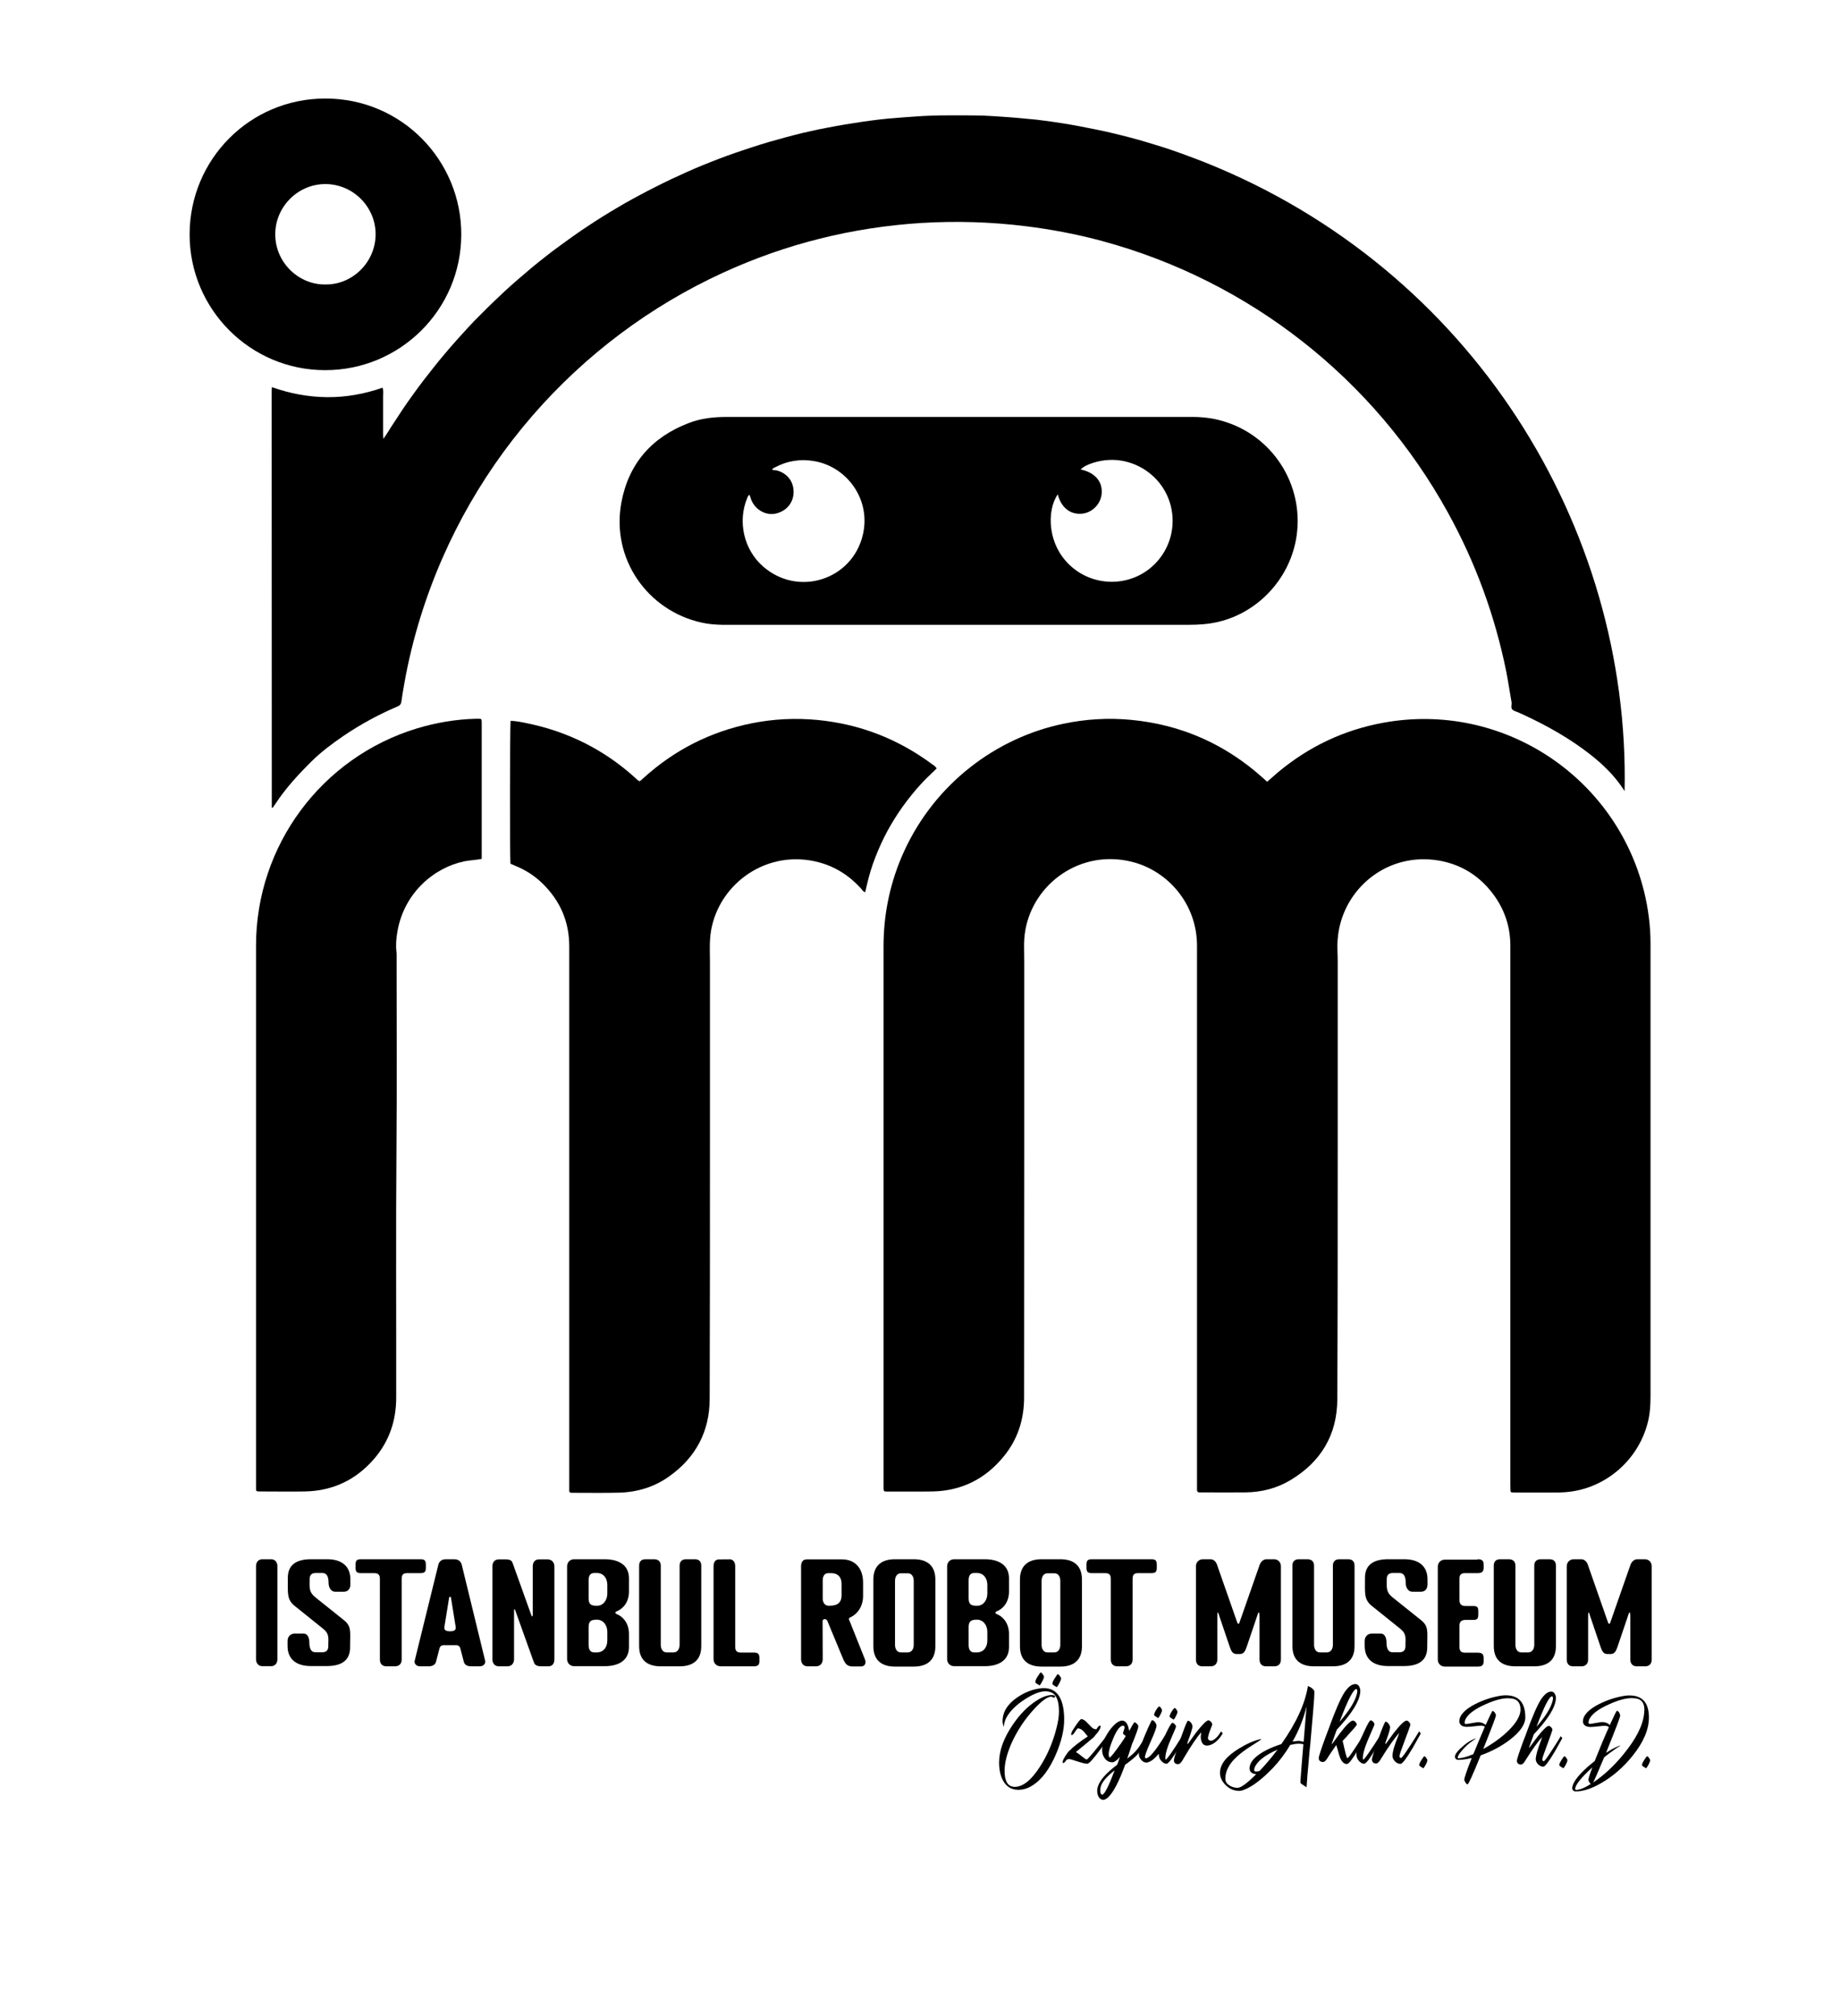 <svg width="100%" height="100%" version="1.1" viewBox="0 0 1377 1508.1" xmlns="http://www.w3.org/2000/svg">
    <g>
        <path class="st0" d="M948.3,584.8c2.8-2.5,5.3-4.7,7.9-6.9c23.2-19.4,49.5-31.9,79.3-37.3c88.5-16,173.3,39.8,194.8,126 c3.2,12.9,4.9,26.1,4.9,39.4c0,2.7,0,5.4,0,8.2c0,110,0,220.1,0,330.1c0,6.9-0.4,13.7-2.2,20.4c-7.4,28-31.1,47.6-57.4,51.1 c-3.7,0.5-7.3,0.7-11,0.7c-9.9,0-19.8,0-29.7,0c-1.1,0-2.2,0-3.4-0.1c-0.7,0-1.1-0.5-1.1-1.2c0-1.6-0.1-3.2-0.1-4.8 c0-134.3,0-268.7,0-403c0-13.3-3.8-25.5-11.4-36.5c-10.4-14.9-24.6-24.2-42.4-27.2c-36.8-6.1-68.3,18.8-74.5,51.9 c-0.9,4.9-1.3,9.8-1.1,14.8c0.1,3,0.2,6.1,0.2,9.1c0,46.4,0,92.8,0,139.1c0,62.7,0,125.4-0.3,188.1c-0.1,26.6-12.2,46.8-35,60.5 c-10.3,6.2-21.8,9.1-33.8,9.2c-10.7,0.1-21.4,0-32.1,0c-0.8,0-1.6,0-2.4,0c-1.2,0-1.7-0.7-1.7-1.8c0-1.6,0-3.2,0-4.8 c0-128.9,0-257.8,0-386.7c0-5.1,0-10.2,0-15.4c0.1-31.7-22-56.2-48.3-62.9c-38.6-9.9-74.1,16-80.2,51.2c-0.8,4.6-1,9.2-0.9,13.9 c0,3.5,0.1,7,0.1,10.6c0,44.8,0,89.6,0,134.3c0,63.5-0.1,127-0.1,190.5c0,16.6-4.8,31.6-15.4,44.4c-13.6,16.6-31.3,25.5-52.8,26 c-11.2,0.2-22.4,0-33.6,0.1c-0.3,0-0.6,0-1,0c-2-0.1-2.3-0.3-2.4-2.1c0-0.3,0-0.6,0-1c0-0.6,0-1.3,0-1.9c0-134.2,0-268.4,0-402.6 c0-25,5.1-48.9,15.5-71.6c23.3-50.7,69-84.8,119.2-95.2c16.7-3.5,33.5-4.5,50.5-2.9c37.9,3.6,70.8,18.3,99,43.7 C946.4,583.2,947.3,583.9,948.3,584.8z"></path>
        <path class="st0" d="M1215.8,591.9c-0.2-0.4-0.4-0.8-0.7-1.2c-6.7-10.3-15.4-18.8-25-26.3c-15.7-12.3-33-21.9-51-30.2 c-0.7-0.3-1.5-0.6-2.2-1c-1.7-0.8-3.9-1.2-5.1-2.4c-1.4-1.4-0.3-3.7-0.6-5.5c-1.4-7.7-2.5-15.5-4-23.1 c-8.5-41.8-23-81.4-43.6-118.7C1028.4,283.3,935,210.1,824.8,180.3c-18.8-5.1-38-8.7-57.3-11.1c-26-3.2-52-4-78.1-2.4 c-51.7,3.3-101.2,15.6-148.3,37.2c-108.3,49.6-195.7,146-230.1,270.1c-4.6,16.6-8.1,33.5-10.6,50.6c-0.3,2.1-1.1,3-2.9,3.8 c-14.2,6-27.6,13.3-40.3,21.9c-8.5,5.8-16.7,11.9-24,19.1c-9.9,9.8-19.3,20-27,31.7c-0.6,0.9-1.3,1.8-1.9,2.8 c-0.1,0.1-0.2,0.1-0.3,0.2c-0.2,0-0.4,0-0.5-0.1c-0.1-0.1-0.1-0.3-0.1-0.4c0-103.6-0.1-207.3-0.1-310.9c0-0.9,0.1-1.9,0.2-3.2 c13.5,4.8,27.3,7.4,41.4,7.5c14.2,0.1,27.9-2.4,41.5-7.1c0.6,2.4,0.3,4.4,0.3,6.5c0,2.1,0,4.2,0,6.2c0,2.1,0,4.2,0,6.2s0,4.2,0,6.2 c0,2.1,0,4.2,0,6.2c0,2-0.1,4,0.2,7c3.1-4.3,5.1-8,7.5-11.5c2.4-3.6,4.7-7.2,7.1-10.8c2.5-3.7,5.1-7.4,7.7-11 c2.5-3.5,5.1-7,7.7-10.4c2.6-3.4,5.3-6.8,8-10.2c2.7-3.4,5.4-6.7,8.2-10c2.8-3.3,5.6-6.6,8.5-9.8c3-3.3,6-6.7,9-9.9 c2.9-3.2,5.9-6.3,9-9.3c3-3.1,6.1-6.1,9.2-9.1c3.1-3,6.3-6,9.4-8.9c3.2-2.9,6.4-5.8,9.7-8.6c3.4-2.9,6.8-5.8,10.2-8.7 c3.3-2.7,6.7-5.5,10.1-8.1c3.4-2.7,6.8-5.3,10.3-7.8c3.5-2.6,7-5.1,10.5-7.6c3.5-2.5,7.1-4.9,10.7-7.3c3.7-2.5,7.5-4.9,11.3-7.3 c3.7-2.3,7.3-4.5,11.1-6.7c3.7-2.2,7.4-4.4,11.2-6.4c3.8-2.1,7.6-4.1,11.4-6.1c3.8-2,7.7-3.9,11.5-5.8c4-2,8.1-3.9,12.1-5.7 c3.9-1.8,7.8-3.6,11.8-5.3c4-1.7,8-3.3,12-4.9c4-1.6,8-3.1,12.1-4.6c4.2-1.5,8.4-3,12.7-4.4c4.1-1.4,8.2-2.7,12.3-4 c4.1-1.3,8.3-2.5,12.4-3.6c4.1-1.2,8.3-2.3,12.5-3.4c4.2-1.1,8.4-2.1,12.6-3c4.4-1,8.7-1.9,13.1-2.7c4.2-0.8,8.5-1.6,12.7-2.3 c4.3-0.7,8.5-1.3,12.8-2c4.3-0.6,8.5-1.2,12.8-1.7c4.3-0.5,8.6-0.9,12.9-1.2c4.5-0.4,8.9-0.7,13.4-1c4.3-0.3,8.6-0.6,12.9-0.7 c4.3-0.2,8.6-0.2,13-0.2c4.3,0,8.6,0,13,0c4.3,0,8.6,0.1,13,0.2c4.5,0.2,8.9,0.5,13.4,0.8c4.3,0.3,8.6,0.6,12.9,1 c4.3,0.4,8.6,0.8,12.9,1.2c4.3,0.5,8.6,1.1,12.8,1.7c4.3,0.6,8.5,1.3,12.8,2c4.4,0.8,8.8,1.6,13.2,2.5c4.2,0.8,8.5,1.7,12.7,2.6 c4.2,0.9,8.4,2,12.6,3c4.2,1.1,8.4,2.1,12.5,3.3c4.1,1.2,8.3,2.4,12.4,3.7c4.3,1.3,8.5,2.6,12.8,4.1c4.1,1.4,8.1,2.9,12.2,4.4 c4,1.5,8.1,3,12.1,4.6C1101.5,201.2,1220,394.2,1215.8,591.9z"></path>
        <path class="st0" d="M382,645.9c-0.5-4.9-0.4-102.7,0.1-106.7c4.3,0.2,8.5,1,12.6,1.9c30.6,6.3,57.5,19.8,80.7,40.8 c0.7,0.6,1.4,1.3,2.1,1.9c0.7,0.6,1.4,0.7,2.1,0c0.7-0.6,1.4-1.3,2.1-1.9c23.2-21,50.1-34.6,80.7-40.8c16.4-3.3,32.9-4.1,49.6-2.5 c31.5,3.1,59.8,14.1,85.2,32.8c1.3,0.9,2.7,1.7,3.8,3.4c-5.1,4.9-10.3,9.8-14.9,15.2c-4.8,5.6-9.3,11.4-13.4,17.5 c-4,6-7.7,12.2-10.9,18.6c-3.3,6.6-6.1,13.3-8.6,20.3c-2.4,6.8-4.1,13.8-5.7,21c-1.7-0.4-2.3-1.8-3.2-2.8 c-8.7-9.6-19.2-16.3-31.7-19.6c-38.4-10.1-74.4,15.7-80.5,51.3c-0.8,4.6-0.9,9.2-0.9,13.9c0,3.2,0.1,6.4,0.1,9.6 c0,46.2,0,92.4,0,138.7c0,62.7,0,125.4-0.2,188.1c-0.1,24.4-10.5,43.8-30.4,57.9c-11.1,7.9-23.7,11.7-37.3,12.1 c-11.5,0.3-23,0.1-34.5,0.1c-0.5,0-1,0-1.4,0c-0.9-0.1-1.5-0.5-1.5-1.5c0-1.6,0-3.2,0-4.8c0-134.2,0-268.4,0-402.5 c0-18.4-6.7-33.9-19.8-46.8c-5.9-5.8-12.7-10.2-20.3-13.3c-1.2-0.5-2.4-1-3.5-1.5C382.2,646.2,382.1,646,382,645.9z"></path>
        <path class="st1" d="M860.4,311.9c10.7,0,21.4,0,32.1,0c8.7,0,17.2,1.2,25.5,4c36.6,12.2,59,49.7,51.8,88.2 c-5.6,29.7-28.7,54.2-58.1,61.1c-7.2,1.7-14.5,2.2-21.9,2.2c-115,0-229.9,0-344.9,0c-1.4,0-2.9,0-4.3,0c-5.3-0.1-10.5-0.5-15.7-1.7 c-40.1-8.9-67.9-47.6-59.8-90.2c5.5-28.9,22.9-48.6,50.5-59.1c9.1-3.5,18.6-4.5,28.2-4.5c57.9,0,115.8,0,173.6,0 C765.1,311.9,812.7,311.9,860.4,311.9z M580.6,351.8c6.3,1.2,13.2,6.4,13.3,16c0.1,7.8-4.9,14.5-13.4,16.4 c-7.4,1.6-15.2-2.8-18.2-10.1c-0.5-1.2-0.8-2.4-1.2-3.6c-0.1-0.1-0.7-0.2-0.8-0.1c-0.4,0.7-0.8,1.4-1.1,2.1 c-7.3,17.6-2.6,38.6,11.8,51.2c26.3,23.1,66.7,10.1,74.7-23.5c6.3-26.2-11.5-50.8-36-55.2c-10.6-1.9-20.6-0.3-30.1,4.8 c-0.7,0.4-1.5,0.5-1.6,1.6C578.7,351.9,579.7,351.6,580.6,351.8z M802.3,424.3c18.9,16.1,47.4,14.2,63.8-4.4 c16.6-18.8,15-47.5-3.7-64.2c-6-5.3-12.8-8.8-20.6-10.6c-8-1.8-15.9-1.3-23.7,1.1c-4.7,1.5-7.4,3-9.4,5 c10.5,2.2,16.3,8.7,15.8,17.6c-0.5,8.1-7,14.8-15,15.5c-8.7,0.7-15.4-4.7-17.9-14.5C783.3,381.6,783.3,408.1,802.3,424.3z"></path>
        <path class="st0" d="M360.5,642.5c-4.6,0.9-8.8,1-12.9,1.8c-22.2,4.5-45.1,23.1-50.2,52.6c-0.9,5-1.3,10.1-0.7,15.3 c0.2,1.9,0.1,3.8,0.1,5.7c0,46.9,0.3,93.7-0.1,140.6c-0.5,62.4-0.1,124.7-0.2,187.1c0,17.3-5.3,32.7-16.6,45.8 c-13.6,15.7-30.9,23.9-51.7,24.3c-11.2,0.2-22.4,0-33.6,0c-0.6,0-1.3,0-1.9-0.1c-0.8-0.1-1.1-0.6-1.1-1.3c0-1.1,0-2.2,0-3.4 c0-134.5,0-269,0-403.5c0-74.8,49-140.8,120.4-162.5c14.3-4.3,28.9-6.8,43.8-7.2c1.1,0,2.2,0,3.4,0c0.7,0,1.2,0.4,1.2,1.2 c0.1,1,0.1,1.9,0.1,2.9c0,32.3,0,64.6,0,96.9C360.5,640.1,360.5,641.2,360.5,642.5z"></path>
        <path class="st0" d="M243.3,276.9c-56,0-101.5-45.6-101.4-101.7c0.1-55.7,44.8-101.5,101.6-101.5c57.2,0,101.9,46.4,101.7,101.9 C345,232,299.1,277,243.3,276.9z M243.7,212.8c20.2,0.2,37.4-16.8,37.4-37.6c0-20.5-17-37.7-38-37.5c-20.5,0.2-37.3,17.3-37.1,37.9 C206.1,196.5,223.7,213.2,243.7,212.8z"></path>
    </g>
    <g>
        <path d="M778.7,1251.1c0.7,0,1.4,0.8,2.3,2.4c0.2,0.3,0.3,0.6,0.3,0.8c0,0.9-0.8,2.7-2.3,5.2c-0.5,0.8-0.8,1.2-1,1.3l-2.4-1.5 c-0.6-0.4-0.8-0.8-0.8-1.1c0-1.1,0.9-3,2.8-5.6C778.1,1251.7,778.5,1251.2,778.7,1251.1z"></path>
        <path d="M791.5,1252.4c0.7,0,1.4,0.8,2.3,2.4c0.2,0.3,0.3,0.6,0.3,0.8c0,0.9-0.8,2.7-2.3,5.2c-0.5,0.8-0.8,1.2-1,1.3l-2.4-1.5 c-0.6-0.4-0.8-0.8-0.8-1.1c0-1.1,0.9-3,2.8-5.6C790.9,1252.9,791.3,1252.5,791.5,1252.4z"></path>
        <path d="M867.4,1276.5c0.6,0,1.3,0.7,2,2.2c0.2,0.3,0.2,0.5,0.2,0.7c0,0.9-0.7,2.4-2,4.7c-0.5,0.7-0.8,1.1-0.9,1.1l-2.2-1.4 c-0.5-0.4-0.8-0.7-0.8-1c0-1,0.8-2.7,2.5-5.1C866.8,1277,867.2,1276.6,867.4,1276.5z"></path>
        <path d="M879,1277.7c0.6,0,1.3,0.7,2,2.2c0.2,0.3,0.2,0.5,0.2,0.7c0,0.9-0.7,2.4-2,4.7c-0.5,0.7-0.8,1.1-0.9,1.1l-2.2-1.4 c-0.5-0.4-0.8-0.7-0.8-1c0-1,0.8-2.7,2.5-5.1C878.4,1278.1,878.8,1277.7,879,1277.7z"></path>
        <path d="M751.8,1324.6c0,7.5,2.2,11.5,6.6,12c0.3,0.1,0.6,0.1,0.9,0.1c6.2,0,12.5-5,18.9-15c5.6-8.6,9.7-18.2,12.4-28.8 c1.3-4.9,1.9-9.1,1.9-12.5c0-7.6-1.7-12.3-5.2-14.1c-1.4-0.7-3.1-1.1-5-1.1c-3.9,0-8.9,1.9-15,5.8c-6.8,4.3-11.5,9-14.2,14 c-1.2,2.4-1.8,4.6-1.8,6.8c-0.7-1.4-1-2.8-1-4.2c0-6.9,3.7-12.9,11.1-17.9c5.4-3.7,11.1-5.9,17.1-6.7c0.9-0.1,1.7-0.2,2.5-0.2 c9.4,0,14.5,6.7,15.3,20c0.1,1.2,0.1,2.4,0.1,3.6c0,7.8-2.1,16.5-6.2,26c-4.7,10.8-10.3,18.5-17,22.9c-3.6,2.4-7.3,3.6-11.1,3.6 c-5.3,0-9.3-2.5-11.8-7.6c-1.7-3.4-2.6-7.7-2.6-12.8c0-8.9,3.4-18.3,10.3-28.4c5.4-8,11.5-14,18-18.1c4.2-2.7,8-4,11.2-4 c1.6,0.1,2.4,0.4,2.4,0.9c-0.1,0.7-0.3,1-0.8,1.1c-0.2,0-0.7-0.2-1.7-0.7c-0.1-0.1-0.1-0.1-0.2-0.1c-3,0-7.3,3.1-13,9.3 c-7,7.6-12.7,16.2-17,25.7C753.6,1311.9,751.8,1318.7,751.8,1324.6z"></path>
        <path d="M817.5,1300.4c-2.2,1.9-6.3,5.3-12.3,10.2c1,0.6,2.9,2,5.8,4.3c1.1,0.9,1.9,1.3,2.3,1.3c0.4,0,2-1.8,5-5.3 c2.9-3.5,5.7-7,8.4-10.5l4.1-5.3l1.3,1.5L824,1308c-5.6,7.6-9,11.4-10.3,11.4c-1.6,0-4.6-0.8-9.1-2.3c-2.2-0.8-3.8-1.2-4.8-1.2 c-0.8,0.1-1.5,0.4-1.9,0.9c-0.8,1.3-1.6,2-2.3,2.1c-0.2-0.1-0.4-0.3-0.4-0.6c0.1-0.9,0.4-1.9,1.2-3.2c1.9-3.3,3.4-5.2,4.3-5.8 c2.5-2.6,7-6.1,13.4-10.4c-0.4-0.4-1.1-1.1-1.8-2.1c-1.7-2.2-3.2-3.4-4.5-3.7c-0.3-0.1-0.7-0.2-1-0.2c-0.4,0-0.9,0.6-1.7,1.7 c-0.3,0.4-0.6,0.9-0.9,1.4c-0.8,1.3-1.6,1.9-2.3,2c-0.2-0.1-0.3-0.3-0.3-0.6c0.1-0.8,0.4-1.9,1.2-3.1c3.4-5.4,5.5-8.2,6.4-8.3 c1.4,0,3,1.1,4.9,3.2c1.9,2.1,3.3,3.4,4.2,3.9c0.7,0.3,1.4,0.5,2.1,0.5c0.1,0,0.3-0.2,0.5-0.5c0.1-0.1,0.1-0.1,0.1-0.2 c0.8-1.3,1.6-2,2.3-2.1c0.2,0.1,0.4,0.3,0.4,0.6c-0.1,1-0.5,2.1-1.3,3.2c-0.5,0.9-1.3,2-2.5,3.2 C818.9,1299.3,818,1300.1,817.5,1300.4z"></path>
        <path d="M847.3,1304.3c-0.8,2.6-2,6.3-3.7,11.2c3.2-2.4,5.6-4.6,7.2-6.6c1.2-1.4,2.4-3.2,3.8-5.5c1.4-2.3,2.4-4.2,3.2-5.8l1.2-2.4 l1.3,1.5l-3.4,7.1c-1.7,3.3-3.3,5.9-4.8,7.7c-1.8,2.2-4.7,4.7-8.5,7.5c-0.7,0.5-1.3,0.9-1.6,1.2c-4.6,12.6-8.8,20.7-12.8,24.4 c-1.3,1.1-2.4,1.7-3.4,1.8c-1.8,0-3.2-1.1-4.1-3.3c-0.4-1.1-0.6-2.2-0.6-3.4c0-4.5,3.2-9.6,9.7-15.3c1.4-1.2,3.1-2.7,5.3-4.3 c0.3-0.8,0.8-2.1,1.3-3.7c0.3-1,0.6-1.7,0.8-2.2c-2.3,2.7-4.2,4-5.6,4.1c-3.1,0-5.3-1.5-6.8-4.6c-0.7-1.4-1-3-1-4.7 c0-4.7,1.9-9.6,5.8-14.9c3-4,5.8-6.3,8.3-6.9c0.3-0.1,0.6-0.1,0.8-0.1c2.2,0,3.8,1.7,4.8,5.1c0.2,0.9,0.4,1.8,0.5,2.6l1.4-2.3 c1.4-2.7,2.3-4,2.7-4.1c0.4,0,1.1,0.4,1.9,1.3c0.6,0.6,0.9,1.2,0.9,1.7c0,1.2-1.4,5.2-4.2,12.1 C847.5,1303.6,847.4,1304,847.3,1304.3z M834.2,1324.3c-5.5,4.3-8.8,8-10,11.1c-0.6,1.4-0.8,2.8-0.8,4.1c0,1.4,0.3,2.4,1,2.9 c0.1,0.1,0.3,0.2,0.4,0.2C826.5,1342.5,829.6,1336.4,834.2,1324.3z M840.4,1296.6c0-0.1,0.3-1.2,1-3.3c0.1-0.4,0.2-0.8,0.2-1 c-0.1-0.9-0.4-1.4-1.1-1.4c-2.3,0-4.8,3.3-7.5,9.8c-2.2,5.2-3.3,9.1-3.3,11.7c0.1,1.4,0.3,2.2,0.8,2.3c0.6-0.1,2.4-2.3,5.5-6.5 c0.2-0.3,0.5-0.7,0.8-1.1c0.3-0.4,0.6-0.8,0.9-1.3c0.3-0.4,0.6-0.9,1-1.3c0.3-0.4,0.6-0.9,0.9-1.4c0.3-0.5,0.6-0.9,0.9-1.3 c0.3-0.4,0.6-0.8,0.8-1.2c0.2-0.4,0.4-0.7,0.6-1c0.2-0.3,0.3-0.5,0.4-0.7l0.2-0.3l-1.3-0.9C840.7,1297.2,840.5,1296.9,840.4,1296.6 z"></path>
        <path d="M877.2,1288.8c0.8,0,1.6,0.5,2.4,1.6c0.3,0.4,0.5,0.9,0.5,1.3c0,0.3-1.1,2.9-3.2,7.7c-3.2,7.1-4.8,12.4-4.8,15.8 c0.1,0.7,0.1,1.1,0.3,1.1c0.4,0,1.9-1.8,4.3-5.3c2.4-3.5,4.7-7,6.9-10.6l3.3-5.3l1.3,1.5l-6.1,10.9c-4.7,7.9-7.7,11.9-9.1,11.9 c-1.3,0-2.6-0.7-3.9-2.1c-1.3-1.4-1.9-3.1-1.9-5.1v-0.3c-2.7,3.3-5.3,5.5-7.8,6.3c-0.5,0.2-0.9,0.3-1.3,0.3c-1.9,0-3.5-1-4.8-3 c-0.7-1.1-1-2.1-1-3.3c0-2.9,2.4-9.6,7.1-20.1c1.6-3.4,2.4-5.2,2.7-5.3c0.8,0,1.7,0.6,2.6,1.9c0.5,0.8,0.8,1.6,0.8,2.3 c0,1.4-1.6,5.7-4.9,13c-2.6,5.8-3.8,9.3-3.8,10.7c0.1,0.3,0.3,0.5,0.8,0.6c1.9,0,5.2-3.4,9.9-10.3c1.5-2.2,3-4.5,4.5-7.1 C874.6,1292.3,876.4,1289.2,877.2,1288.8z"></path>
        <path d="M898.9,1295.9c-3.3,3.8-7.8,10.4-13.3,19.8c-0.4,0.7-0.7,1.1-0.8,1.4c-1.1,1.7-2.1,2.5-3,2.6c-1.9,0-2.9-0.7-3.2-2.2 c-0.1-0.2-0.1-0.4-0.1-0.6c0-1.4,1.9-7.6,5.8-18.5c2.6-7.4,4.2-11.1,4.7-11.2c0.8,0,1.7,0.6,2.6,1.9c0.5,0.8,0.8,1.6,0.8,2.3 c0,0.7-0.3,2.1-1,4.3c-0.7,2.1-1.3,4.1-2,5.8l-0.9,2.7l0.5,0.3l6-8.3c4.8-6.1,7.9-9.2,9.3-9.3c0.8,0,1.6,0.6,2.4,1.7 c0.3,0.4,0.5,0.9,0.5,1.3c0,0.2-0.3,1.1-0.9,2.7c-1.6,3.9-2.3,6.5-2.3,7.8c0,0.6,0.4,1.1,1.3,1.6c0.3,0.1,0.6,0.2,0.8,0.2 c1.1,0,2.2-0.6,3.5-1.7c1.3-1.1,2.3-2.3,3-3.5l1.2-1.8l1.3,1.5c-2.3,3.8-4.9,6.5-7.8,8c-1.4,0.7-2.8,1.1-4.1,1.1 c-2.2,0-3.6-1.3-4.3-4c-0.2-0.9-0.3-1.9-0.3-2.8c0-0.2,0.1-0.6,0.2-1.3C898.8,1296.7,898.9,1296.2,898.9,1295.9z"></path>
        <path d="M1000,1305.4c-3.2,4.6-5.5,7.9-6.7,10c-1.1,1.7-2.1,2.6-3.1,2.7c-1.7,0-2.8-0.7-3.2-2.1c-0.1-0.3-0.1-0.6-0.1-0.8 c0-1.3,1.7-6.4,5-15.5c0.7-2,1.4-3.8,2-5.3c5.1-14.1,9.1-23.5,12.2-28.3c2.8-4.2,5.5-6.3,8.1-6.3c1.6,0,2.8,0.9,3.4,2.8 c0.3,0.7,0.4,1.5,0.4,2.3c0,5.5-3.8,12.8-11.3,21.9c-2,2.4-4.1,4.8-6.3,7.1c-0.3,0.8-1.6,4.3-3.8,10.5l0.3,0.2l6-8.2 c4.8-6.2,8-9.3,9.6-9.3c0.8,0,1.6,0.6,2.4,1.7c0.3,0.4,0.5,0.9,0.5,1.3c0,0.5-2.7,3.6-8,9.4c-1.1,1.2-1.9,2.1-2.6,2.8 c0.3,1.1,0.7,3,1.3,5.6c1.1,4.8,1.8,7.3,2.3,7.3c0.4,0,1.8-1.7,4-5c2.3-3.3,4.4-6.7,6.5-10l3-4.9l1.3,1.5l-6.1,10.9 c-4.7,7.9-7.7,11.9-9.1,11.9c-2.3,0-4.1-1.8-5.4-5.5c-0.3-0.9-0.8-2.5-1.4-4.8C1000.6,1307.5,1000.3,1306.2,1000,1305.4z M1002.6,1287.9c6.8-7.8,11-14.4,12.6-19.8c0.4-1.3,0.6-2.4,0.6-3.3c-0.1-0.6-0.3-1-0.7-1.3c-2.2,0-6.3,7.9-12.3,23.7 C1002.8,1287.4,1002.7,1287.6,1002.6,1287.9z"></path>
        <path d="M1025.7,1286.9c0.8,0,1.6,0.6,2.4,1.7c0.3,0.4,0.5,0.9,0.5,1.3c0,0.3-1.1,3.1-3.4,8.2c-3.5,7.8-5.3,13.5-5.3,17.1 c0.1,0.7,0.1,1.1,0.3,1.1c0.4,0,1.9-1.8,4.3-5.3c2.4-3.5,4.7-7,7-10.6l3.3-5.3l1.3,1.5l-6.1,10.9c-4.7,7.9-7.7,11.9-9.1,11.9 c-1.3,0-2.6-0.7-3.9-2.1c-1.3-1.4-1.9-3.1-1.9-5.1c0-3.4,2.1-9.4,6.2-17.8C1023.5,1289.5,1025.1,1287,1025.7,1286.9z"></path>
        <path d="M1047.3,1296.1c-3.6,4-8.2,10.5-13.7,19.4c-0.3,0.4-0.5,0.8-0.6,1c-1.1,1.7-2.1,2.6-3,2.7c-1.8,0-2.8-0.7-3.2-2.2 c-0.1-0.2-0.1-0.4-0.1-0.7c0-1.4,1.9-7.3,5.6-17.7c2.6-7.1,4.1-10.6,4.6-10.7c0.8,0,1.7,0.7,2.6,2c0.5,0.8,0.8,1.6,0.8,2.3 c0,0.7-0.3,2-0.9,4c-0.6,2-1.3,3.8-1.9,5.5l-0.9,2.5l0.5,0.3l5.9-8.1c4.8-6.1,8-9.2,9.6-9.3c0.8,0,1.6,0.6,2.4,1.7 c0.3,0.4,0.5,0.9,0.5,1.3c0,0.6-1.7,5.2-5,14c-2.1,5.5-3.2,8.7-3.2,9.7c0.1,0.8,0.5,1.3,1.2,1.3c0.4,0,1.8-1.7,4-5 c2.3-3.3,4.4-6.7,6.5-10l3-4.9l1.3,1.5l-6.1,10.9c-4.7,7.9-7.7,11.9-9.1,11.9c-1.7,0-3.3-0.8-4.7-2.5c-0.9-1.2-1.3-2.3-1.3-3.5 c0-2.9,1.4-8,4.3-15C1046.6,1297.6,1046.9,1296.8,1047.3,1296.1z"></path>
        <path d="M983.5,1264.8c-0.3-0.7-1.2-1.6-2.5-2.5c-0.4-0.2-0.9-0.5-1.7-0.8c-0.3-0.1-0.4-0.2-0.5-0.3c-2,13-8.6,27.5-19.9,43.5 c-3.9,1.2-7.6,2.7-11,4.4c-8.5,4.3-12.8,9-12.8,14c0,0.3,0.1,0.7,0.2,1.1c0.6,1.8,2.2,2.8,4.8,3c-6.7,6.7-11.3,10.1-13.8,10.2 c-1.9,0-3.6-0.4-5.2-1.2c-2.7-1.3-4.1-3.2-4.1-5.6c0-3.8,1.3-7.5,3.8-11.1c3.2-4.6,9-9.4,17.3-14.5c3.7-2.3,5.7-3.6,5.8-4.1 c-0.3,0-0.8,0.1-1.5,0.3c-4.5,1.1-9.5,3.3-15,6.7c-9.6,5.8-14.4,11.9-14.4,18.3c0,3,1.2,5.8,3.5,8.4c3.1,3.4,6.7,5.1,11,5.1 c0.8,0,1.9-0.2,3.1-0.7c4.9-1.7,10.6-5.6,17.1-11.6l4.6-4.5c5.1-5.4,9.5-11.2,13.3-17.6c2.6-0.6,4.7-0.9,6.5-0.9 c1.1,0,2.1,0.1,3.3,0.4c-0.7,8.9-1.3,15-1.5,18.2c0,0-0.4,4.9-0.6,8.1c0,0,0,0,0,0c-0.1,0.7-0.1,1.5-0.1,2.5 c0.1,0.4,1.1,1.2,3.2,2.5c0.8,0.5,1.3,0.8,1.4,0.9v-0.3c0-0.5,0.1-1.8,0.3-4c0.1-1.8,0.3-3.3,0.3-4.6h0l0,0c0-0.3,0-0.6,0.1-0.8 c0,0,0,0,0,0l0.8-8.9c0,0,0,0,0,0c0.1-1.3,0.3-3.3,0.5-5.9c0.2-1.9,0.3-3.3,0.4-4.3c0,0,0,0,0,0.1l0.3-2.7 c2-22.5,3.1-35.3,3.1-38.4C983.7,1265.9,983.6,1265.1,983.5,1264.8z M942.6,1324.8c-1.4,0.3-2.4,0.4-3,0.4c-0.6-0.1-0.9-0.4-1-1 c0-1.2,0.4-2.5,1.3-3.8c2.5-4.1,7.9-7.9,16.2-11.6C952,1314.3,947.5,1319.6,942.6,1324.8z M975.6,1303c-1.5-0.4-2.8-0.7-3.8-0.7 c-0.8,0-2.3,0.2-4.5,0.5c4.8-8.4,8.3-17.2,10.5-26.4C977.8,1276.6,977.1,1285.5,975.6,1303z"></path>
    </g>
    <g>
        <path d="M202.8,1166.4c3.1,0,4.8,2.3,4.8,5.3v69.4c0,3.1-1.7,5.3-4.8,5.3h-6.4c-3.1,0-4.8-2.3-4.8-5.3v-69.4c0-3.1,1.7-5.3,4.8-5.3 H202.8z"></path>
        <path d="M215.4,1180.3c0-10.2,7.1-13.9,17.3-13.9h12.2c10.2,0,17.3,4.7,17.3,15v3.9c0,3.1-1.7,5.4-4.8,5.4h-6.7 c-3.1,0-4.8-3.4-4.8-6.5c0-5.1-1.5-7.5-4.6-7.5h-5c-3.1,0-4.6,1.5-4.6,4.6v1c0,5.1-0.6,8.7,4.2,12.5l21.5,17.2 c5.8,4.6,4.6,8.7,4.6,18.9v1.5c0,10.2-7.1,13.9-17.3,13.9h-12.2c-10.2,0-17.3-4.7-17.3-15v-3.9c0-3.1,2.3-5.4,5.3-5.4h6.7 c3.1,0,4.3,3.4,4.3,6.5c0,5.1,1.5,7.5,4.6,7.5h5c3.1,0,4.6-1.5,4.6-4.6v-1c0-5.1,0.9-8.2-3.9-12l-21.3-17.1 c-5.8-4.7-5.1-9.3-5.1-19.6V1180.3z"></path>
        <path d="M314.6,1166.4c3.1,0,4.1,0.9,4.1,4v2.4c0,3.1-1,4-4.1,4h-9.8c-3.1,0-4.2,1.2-4.2,4.3v60.4c0,3.1-1.9,5-5,5h-6.4 c-3.1,0-4.9-1.9-4.9-5v-60.4c0-3.1-1.2-4.3-4.3-4.3h-9.8c-3.1,0-4.1-0.9-4.1-4v-2.4c0-3.1,1-4,4.1-4H314.6z"></path>
        <path d="M328,1170.7c0.3-1.4,1.5-4.3,5.6-4.3h6.4c4.1,0,5.3,2.9,5.6,4.3l17.5,71.8c0.4,1.5-0.9,4-4,4h-6.4c-4.1,0-5.2-1.9-5.6-3.4 l-2.6-10c-0.4-1.4-1.2-2.4-3.3-2.4h-9c-2,0-2.9,0.9-3.3,2.4l-2.6,10c-0.4,1.4-1.5,3.4-5.6,3.4h-6.4c-3.1,0-4.4-2.5-4-4L328,1170.7z M341,1216.9l-3.5-21.7c-0.1-0.4-0.3-0.7-0.7-0.7c-0.4,0-0.6,0.3-0.7,0.7l-3.5,21.7c-0.4,2.6,1.1,3.4,4.2,3.4 C339.9,1220.3,341.4,1219.5,341,1216.9z"></path>
        <path d="M384.7,1205.2v36c0,3.1-1.9,5.3-5,5.3h-6.4c-3.1,0-4.8-2.3-4.8-5.3v-69.4c0-3.1,1.7-5.3,4.8-5.3h5.3c4.1,0,4.7,1.7,5.2,3.2 l13.7,38.2c0.1,0.3,0.4,1.3,0.8,1.3c0.3,0,0.4-1,0.4-1.3v-36.1c0-3.1,1.6-5.3,4.7-5.3h6.4c3.1,0,5.1,2.3,5.1,5.3v69.4 c0,3.1-1.4,5.3-4.5,5.3h-5.3c-4.1,0-5.1-1.6-5.6-3.1l-13.7-38.2c-0.1-0.3-0.4-1.4-0.8-1.4C384.7,1203.8,384.7,1204.8,384.7,1205.2z"></path>
        <path d="M470.7,1222.3v9.8c0,10.2-8,14.3-18.2,14.3h-22.8c-3.1,0-5.3-2.3-5.3-5.3v-69.4c0-3.1,2.3-5.3,5.3-5.3h22.8 c10.2,0,18.2,4.1,18.2,14.3v9.8c0,8.2-4.5,13-9.2,14.9c-1.3,0.5-1.3,1.5,0,2C466.2,1209.3,470.7,1214.2,470.7,1222.3z M454.5,1192.1v-6.4c0-5.1-2.8-9-7.9-9h-1.8c-2,0-4.3,0.8-4.3,5.4v13.5c0,4.7,2,5.6,6.1,5.6 C451.7,1201.3,454.5,1196.7,454.5,1192.1z M440.5,1217.2v13.4c0,4.6,2.3,5.5,4.3,5.5h1.8c5.1,0,7.9-3.9,7.9-9v-6.4 c0-4.6-2.8-9.1-7.9-9.1C442.5,1211.7,440.5,1212.5,440.5,1217.2z"></path>
        <path d="M489.5,1166.4c3.1,0,5,1.7,5,4.8v59.2c0,3.1,1.4,5.7,4.5,5.7h5c3.1,0,4.6-2.7,4.6-5.7v-59.2c0-3.1,1.8-4.8,4.9-4.8h6.5 c3.1,0,4.8,1.7,4.8,4.8v60.2c0,10.2-5.9,15.1-16.2,15.1h-14.1c-10.2,0-16.2-4.8-16.2-15.1v-60.2c0-3.1,1.7-4.8,4.8-4.8H489.5z"></path>
        <path d="M545.7,1166.4c3.1,0,4.5,2.3,4.5,5.3v60c0,3.1,1.1,4.5,4.2,4.5h9.5c3.1,0,4.4,0.8,4.4,3.9v2.5c0,3.1-1.3,3.9-4.4,3.9h-24.6 c-3.1,0-5.3-2.3-5.3-5.3v-69.4c0-3.1,1.2-5.3,4.3-5.3H545.7z"></path>
        <path d="M615.7,1241.2c0,3.1-1.9,5.3-5,5.3h-6.4c-3.1,0-4.8-2.3-4.8-5.3v-69.4c0-3.1,1.2-5.3,4.3-5.3h26.3 c10.2,0,15.8,7.1,15.8,17.3v10.4c0,6.1-3.1,12.9-10,15.9c-0.4,0.2-0.6,0.5-0.6,0.9c0,0.6,0.3,1.3,0.6,1.8l11.4,28.5 c0.3,0.8,0.4,1.5,0.4,2.1c0,2-1.4,3.2-3.3,3.2H638c-4.1,0-5.5-2.2-6.9-5.3l-11.9-28.7c-0.4-0.9-1.2-1.4-2-1.4 c-0.8,0-1.6,0.5-1.6,1.6L615.7,1241.2z M629.8,1193.2v-8.4c0-5.1-2.8-8-7.9-8H620c-3.1,0-4.3,2.4-4.3,5.4v13.5 c0,3.1,1.5,5.5,4.6,5.5C626.1,1201.2,629.8,1199.6,629.8,1193.2z"></path>
        <path d="M683.8,1166.4c10.2,0,16.2,4.9,16.2,15.2v49.9c0,10.2-5.9,15.2-16.2,15.2h-14c-10.2,0-16.2-4.9-16.2-15.2v-49.9 c0-10.2,5.9-15.2,16.2-15.2H683.8z M669.8,1230.4c0,3.1,1.4,5.7,4.5,5.7h5c3.1,0,4.5-2.7,4.5-5.7v-47.8c0-3.1-1.4-5.7-4.5-5.7h-5 c-3.1,0-4.5,2.7-4.5,5.7V1230.4z"></path>
        <path d="M755.1,1222.3v9.8c0,10.2-8,14.3-18.2,14.3h-22.8c-3.1,0-5.3-2.3-5.3-5.3v-69.4c0-3.1,2.3-5.3,5.3-5.3h22.8 c10.2,0,18.2,4.1,18.2,14.3v9.8c0,8.2-4.5,13-9.2,14.9c-1.3,0.5-1.3,1.5,0,2C750.6,1209.3,755.1,1214.2,755.1,1222.3z M738.9,1192.1v-6.4c0-5.1-2.8-9-7.9-9h-1.8c-2,0-4.3,0.8-4.3,5.4v13.5c0,4.7,2,5.6,6.1,5.6 C736.2,1201.3,738.9,1196.7,738.9,1192.1z M724.9,1217.2v13.4c0,4.6,2.3,5.5,4.3,5.5h1.8c5.1,0,7.9-3.9,7.9-9v-6.4 c0-4.6-2.8-9.1-7.9-9.1C727,1211.7,724.9,1212.5,724.9,1217.2z"></path>
        <path d="M793.5,1166.4c10.2,0,16.2,4.9,16.2,15.2v49.9c0,10.2-5.9,15.2-16.2,15.2h-14c-10.2,0-16.2-4.9-16.2-15.2v-49.9 c0-10.2,5.9-15.2,16.2-15.2H793.5z M779.5,1230.4c0,3.1,1.4,5.7,4.5,5.7h5c3.1,0,4.5-2.7,4.5-5.7v-47.8c0-3.1-1.4-5.7-4.5-5.7h-5 c-3.1,0-4.5,2.7-4.5,5.7V1230.4z"></path>
        <path d="M861.6,1166.4c3.1,0,4.1,0.9,4.1,4v2.4c0,3.1-1,4-4.1,4h-9.8c-3.1,0-4.2,1.2-4.2,4.3v60.4c0,3.1-1.9,5-5,5h-6.4 c-3.1,0-4.9-1.9-4.9-5v-60.4c0-3.1-1.2-4.3-4.3-4.3h-9.8c-3.1,0-4.1-0.9-4.1-4v-2.4c0-3.1,1-4,4.1-4H861.6z"></path>
        <path d="M911,1209.2v32.2c0,3.1-1.8,5.1-4.9,5.1h-6.4c-3.1,0-4.7-2-4.7-5.1v-69.7c0-3.1,2.3-5.3,5.3-5.3h5.4c4.1,0,5.2,4.3,5.5,5.3 l14.7,42c0.1,0.4,0.4,1,0.9,1c0.5,0,0.7-0.6,0.8-1l14.7-42c0.3-1,1.6-5.3,5.7-5.3h5.4c3.1,0,5.2,2.3,5.2,5.3v69.7 c0,3.1-1.7,5.1-4.8,5.1h-6.4c-3.1,0-4.8-2-4.8-5.1v-32.2c0-0.2,0-3-0.6-3c-0.5,0-1.2,2.7-1.2,2.7l-7.9,23.3c-1,3-2.3,5.1-4.8,5.1 h-2.9c-2.6,0-3.8-2.2-4.8-5.1l-7.9-23.3c0,0-0.7-2.7-1.2-2.7C911,1206.3,911,1209,911,1209.2z"></path>
        <path d="M978.4,1166.4c3.1,0,5,1.7,5,4.8v59.2c0,3.1,1.4,5.7,4.5,5.7h5c3.1,0,4.6-2.7,4.6-5.7v-59.2c0-3.1,1.8-4.8,4.9-4.8h6.5 c3.1,0,4.8,1.7,4.8,4.8v60.2c0,10.2-5.9,15.1-16.2,15.1h-14.1c-10.2,0-16.2-4.8-16.2-15.1v-60.2c0-3.1,1.7-4.8,4.8-4.8H978.4z"></path>
        <path d="M1021.5,1180.3c0-10.2,7.1-13.9,17.3-13.9h12.2c10.2,0,17.3,4.7,17.3,15v3.9c0,3.1-1.7,5.4-4.8,5.4h-6.7 c-3.1,0-4.8-3.4-4.8-6.5c0-5.1-1.5-7.5-4.6-7.5h-5c-3.1,0-4.6,1.5-4.6,4.6v1c0,5.1-0.6,8.7,4.2,12.5l21.5,17.2 c5.8,4.6,4.6,8.7,4.6,18.9v1.5c0,10.2-7.1,13.9-17.3,13.9h-12.2c-10.2,0-17.3-4.7-17.3-15v-3.9c0-3.1,2.3-5.4,5.3-5.4h6.7 c3.1,0,4.3,3.4,4.3,6.5c0,5.1,1.5,7.5,4.6,7.5h5c3.1,0,4.6-1.5,4.6-4.6v-1c0-5.1,0.9-8.2-3.9-12l-21.3-17.1 c-5.8-4.7-5.1-9.3-5.1-19.6V1180.3z"></path>
        <path d="M1105.7,1166.4c3.1,0,4.6,0.8,4.6,3.9v2.5c0,3.1-1.5,4-4.6,4h-9.3c-3.1,0-4.2,1.3-4.2,4.4v15.7c0,3.1,1.5,4.5,4.6,4.5h5.6 c3.1,0,3.9,0.8,3.9,3.9v2.5c0,3.1-0.8,4-3.9,4h-5.6c-3.1,0-4.6,1.3-4.6,4.4v15.6c0,3.1,1.1,4.5,4.2,4.5h9.3c3.1,0,4.6,0.8,4.6,3.9 v2.6c0,3.1-1.5,3.9-4.6,3.9h-24.4c-3.1,0-5.3-2.3-5.3-5.3v-69.4c0-3.1,2.3-5.3,5.3-5.3H1105.7z"></path>
        <path d="M1129.1,1166.4c3.1,0,5,1.7,5,4.8v59.2c0,3.1,1.4,5.7,4.5,5.7h5c3.1,0,4.6-2.7,4.6-5.7v-59.2c0-3.1,1.8-4.8,4.9-4.8h6.5 c3.1,0,4.8,1.7,4.8,4.8v60.2c0,10.2-5.9,15.1-16.2,15.1h-14.1c-10.2,0-16.2-4.8-16.2-15.1v-60.2c0-3.1,1.7-4.8,4.8-4.8H1129.1z"></path>
        <path d="M1188.5,1209.2v32.2c0,3.1-1.8,5.1-4.9,5.1h-6.4c-3.1,0-4.7-2-4.7-5.1v-69.7c0-3.1,2.3-5.3,5.3-5.3h5.4 c4.1,0,5.2,4.3,5.5,5.3l14.7,42c0.1,0.4,0.4,1,0.9,1c0.5,0,0.7-0.6,0.8-1l14.7-42c0.3-1,1.6-5.3,5.7-5.3h5.4c3.1,0,5.2,2.3,5.2,5.3 v69.7c0,3.1-1.7,5.1-4.8,5.1h-6.4c-3.1,0-4.8-2-4.8-5.1v-32.2c0-0.2,0-3-0.6-3c-0.5,0-1.2,2.7-1.2,2.7l-7.9,23.3 c-1,3-2.3,5.1-4.8,5.1h-2.9c-2.6,0-3.8-2.2-4.8-5.1l-7.9-23.3c0,0-0.7-2.7-1.2-2.7C1188.5,1206.3,1188.5,1209,1188.5,1209.2z"></path>
    </g>
    <g>
        <path d="M1065.9,1313.8c0.6,0,1.3,0.8,2.1,2.3c0.2,0.3,0.2,0.5,0.2,0.7c0,0.9-0.7,2.5-2.1,4.8c-0.5,0.7-0.8,1.1-0.9,1.2l-2.3-1.4 c-0.5-0.4-0.8-0.8-0.8-1c0-1,0.9-2.8,2.6-5.2C1065.3,1314.3,1065.7,1313.8,1065.9,1313.8z"></path>
        <path d="M1091.4,1315.3c2.9-0.1,6.6-1.1,11.2-3.1c3.8-9.1,6.6-16,8.6-20.5c-0.6-0.5-1.5-0.8-2.8-0.8c-0.6,0-2.1,0.1-4.5,0.4 c-3,0.3-4.9,0.5-5.9,0.5c-3,0-4.8-0.9-5.6-2.7c-0.2-0.5-0.3-0.9-0.3-1.3c0-4.6,4-9,12-13.1c6.4-3.2,12.9-5.3,19.6-6.3 c1.3-0.2,2.5-0.2,3.5-0.2c9.5,0.1,14.3,5.6,14.3,16.5c0,5.2-3.8,10.8-11.5,16.7c-6.4,4.9-13.7,8.8-21.9,11.7 c-5.8,14.4-9.1,21.6-9.8,21.7c-0.6,0-1.3-0.7-2-2.1c-0.3-0.6-0.5-1-0.5-1.3c0.1-1.6,1.9-7,5.6-16.3c-3.9,0.9-7.3,1.4-10.1,1.4 c-1.1,0-1.9-0.5-2.3-1.5c-0.1-0.3-0.2-0.5-0.2-0.7v-0.1c0-1.9,2.1-4.6,6.2-8.1c2.3-2,4.4-3.4,6.2-4.3c1.7-0.8,2.7-1.3,3.1-1.3 l0.1,0.1c-0.1,0.1-0.9,0.7-2.7,1.9c-2.8,1.9-5.6,4.5-8.2,7.7c-1.7,2-2.5,3.5-2.6,4.5C1090.8,1315.1,1091,1315.3,1091.4,1315.3z M1119.5,1283.4c-0.1,1-3.2,9.3-9.5,25c9.2-5.2,16.5-10.8,21.8-16.9c4-4.6,6-8.8,6.1-12.4c0-4.4-1.6-7.1-4.8-8.1 c-1.3-0.4-2.9-0.6-4.7-0.6c-4.4,0-10.1,1.5-16.9,4.6c-7.6,3.4-12.4,6.9-14.5,10.6c-0.6,1.1-0.9,2.2-0.9,3.2 c0.1,0.6,0.4,0.9,0.9,0.9c0.5,0,2-0.2,4.5-0.7c2.7-0.5,4.3-0.7,4.9-0.7c2.3,0.1,4.1,0.8,5.4,2.1c3.2-7,4.9-10.5,5.2-10.6 c0.4,0.1,0.9,0.5,1.5,1.1C1119.2,1281.9,1119.5,1282.7,1119.5,1283.4z"></path>
        <path d="M1154.1,1299.4c-3.1,3.3-7,8.8-11.9,16.5c-0.5,0.8-0.9,1.3-1,1.6c-1,1.6-2,2.5-2.9,2.5c-1.6,0-2.6-0.7-3-2 c-0.1-0.3-0.1-0.5-0.1-0.8c0-1.2,1.6-6,4.7-14.5c0.7-1.9,1.3-3.5,1.9-4.9c4.7-13.2,8.6-22.1,11.4-26.5c2.7-3.9,5.2-5.9,7.6-5.9 c1.5,0,2.6,0.9,3.2,2.6c0.3,0.7,0.4,1.4,0.4,2.1c0,5.1-3.5,12-10.6,20.6c-1.9,2.3-3.9,4.5-5.9,6.6c-0.3,0.7-1.5,4-3.6,9.9l0.2,0.2 l5.7-7.7c4.5-5.7,7.4-8.6,8.8-8.6c0.8,0,1.5,0.5,2.3,1.6c0.3,0.4,0.5,0.8,0.5,1.2c0,0.5-1.6,5-4.7,13.4c-1.9,5.1-2.9,8-2.9,8.9 c0.1,0.8,0.5,1.2,1.1,1.3c0.4,0,1.7-1.6,3.8-4.7c2.1-3.1,4.1-6.3,6.1-9.4l2.8-4.6l1.2,1.4l-5.7,10.2c-4.4,7.4-7.2,11.1-8.5,11.2 c-1.6,0-3.1-0.8-4.4-2.3c-0.8-1.1-1.3-2.2-1.3-3.3c0-2.6,1.4-7.4,4.1-14.5C1153.6,1300.6,1153.9,1300,1154.1,1299.4z M1149.9,1291.7c6.4-7.3,10.3-13.5,11.8-18.5c0.4-1.2,0.5-2.2,0.5-3.1c-0.1-0.6-0.3-1-0.6-1.2c-2.1,0-5.9,7.4-11.5,22.2 C1150.1,1291.3,1150,1291.5,1149.9,1291.7z"></path>
        <path d="M1170.7,1313.8c0.6,0,1.3,0.8,2.1,2.3c0.2,0.3,0.2,0.5,0.2,0.7c0,0.9-0.7,2.5-2.1,4.8c-0.5,0.7-0.8,1.1-0.9,1.2l-2.3-1.4 c-0.5-0.4-0.8-0.8-0.8-1c0-1,0.9-2.8,2.6-5.2C1170.1,1314.3,1170.5,1313.8,1170.7,1313.8z"></path>
        <path d="M1193.4,1317.4c3.8-9.5,7.3-18,10.6-25.3c-0.6-0.7-1.6-1.1-3.1-1.1c-0.6,0-2.1,0.1-4.5,0.4c-3,0.3-4.9,0.5-5.9,0.5 c-3,0-4.8-0.9-5.6-2.7c-0.2-0.5-0.3-0.9-0.3-1.3c0-4.6,4-9,12-13.1c6.4-3.2,12.9-5.3,19.6-6.3c1.3-0.2,2.5-0.2,3.5-0.2 c9.5,0.1,14.3,5.6,14.3,16.5c0,8.9-4,18.4-12.1,28.5c-6.7,8.4-14.5,15.3-23.5,20.5c-7.2,4.2-13.6,6.3-19.2,6.3 c-1.1,0-2-0.5-2.4-1.5c-0.1-0.3-0.2-0.5-0.2-0.7v-0.1c0-3.8,3.9-9.3,11.8-16.3C1190.1,1320.1,1191.7,1318.7,1193.4,1317.4z M1179.4,1339c2.8-0.1,6.5-1.5,11.1-4.5c-0.9-0.7-1.5-1.7-1.7-2.8c-0.1-0.2-0.1-0.3-0.1-0.3c0.1-1.1,1-4.2,3-9.3 c-8.6,7.8-12.9,13.2-12.9,16.3C1178.9,1338.7,1179.1,1338.9,1179.4,1339z M1212.5,1283.4c0,1.1-3,9-8.9,23.6 c-0.6,1.5-1.1,2.9-1.7,4.2c2.8-1.8,5.3-3.2,7.5-4.2c1.9-0.8,2.9-1.3,3.1-1.3l0.1,0.1c0,0.1-0.4,0.3-1.1,0.8c-0.7,0.4-1.3,0.8-1.6,1 c-4,2.8-7.1,5.1-9.4,7c-4.3,10.2-7,16.5-8.2,18.8c7.9-5.3,15.4-12.2,22.5-20.9c9.4-11.4,14.7-21.6,15.6-30.7c0.1-1,0.2-1.9,0.2-2.8 c0-4.4-1.6-7.1-4.8-8.1c-1.3-0.4-2.9-0.6-4.7-0.6c-4.4,0-10.1,1.5-16.9,4.6c-7.6,3.4-12.4,6.9-14.5,10.6c-0.6,1.1-0.9,2.2-0.9,3.2 c0.1,0.6,0.4,0.9,0.9,0.9c0.5,0,2-0.2,4.5-0.7c2.7-0.5,4.3-0.7,4.9-0.7c2.4,0.1,4.3,0.8,5.6,2.3c3.2-7.1,5-10.7,5.4-10.8 c0.4,0.1,0.9,0.5,1.5,1.1C1212.2,1281.9,1212.5,1282.7,1212.5,1283.4z"></path>
        <path d="M1232.6,1313.8c0.6,0,1.3,0.8,2.1,2.3c0.2,0.3,0.2,0.5,0.2,0.7c0,0.9-0.7,2.5-2.1,4.8c-0.5,0.7-0.8,1.1-0.9,1.2l-2.3-1.4 c-0.5-0.4-0.8-0.8-0.8-1c0-1,0.9-2.8,2.6-5.2C1232,1314.3,1232.4,1313.8,1232.6,1313.8z"></path>
    </g>
</svg>